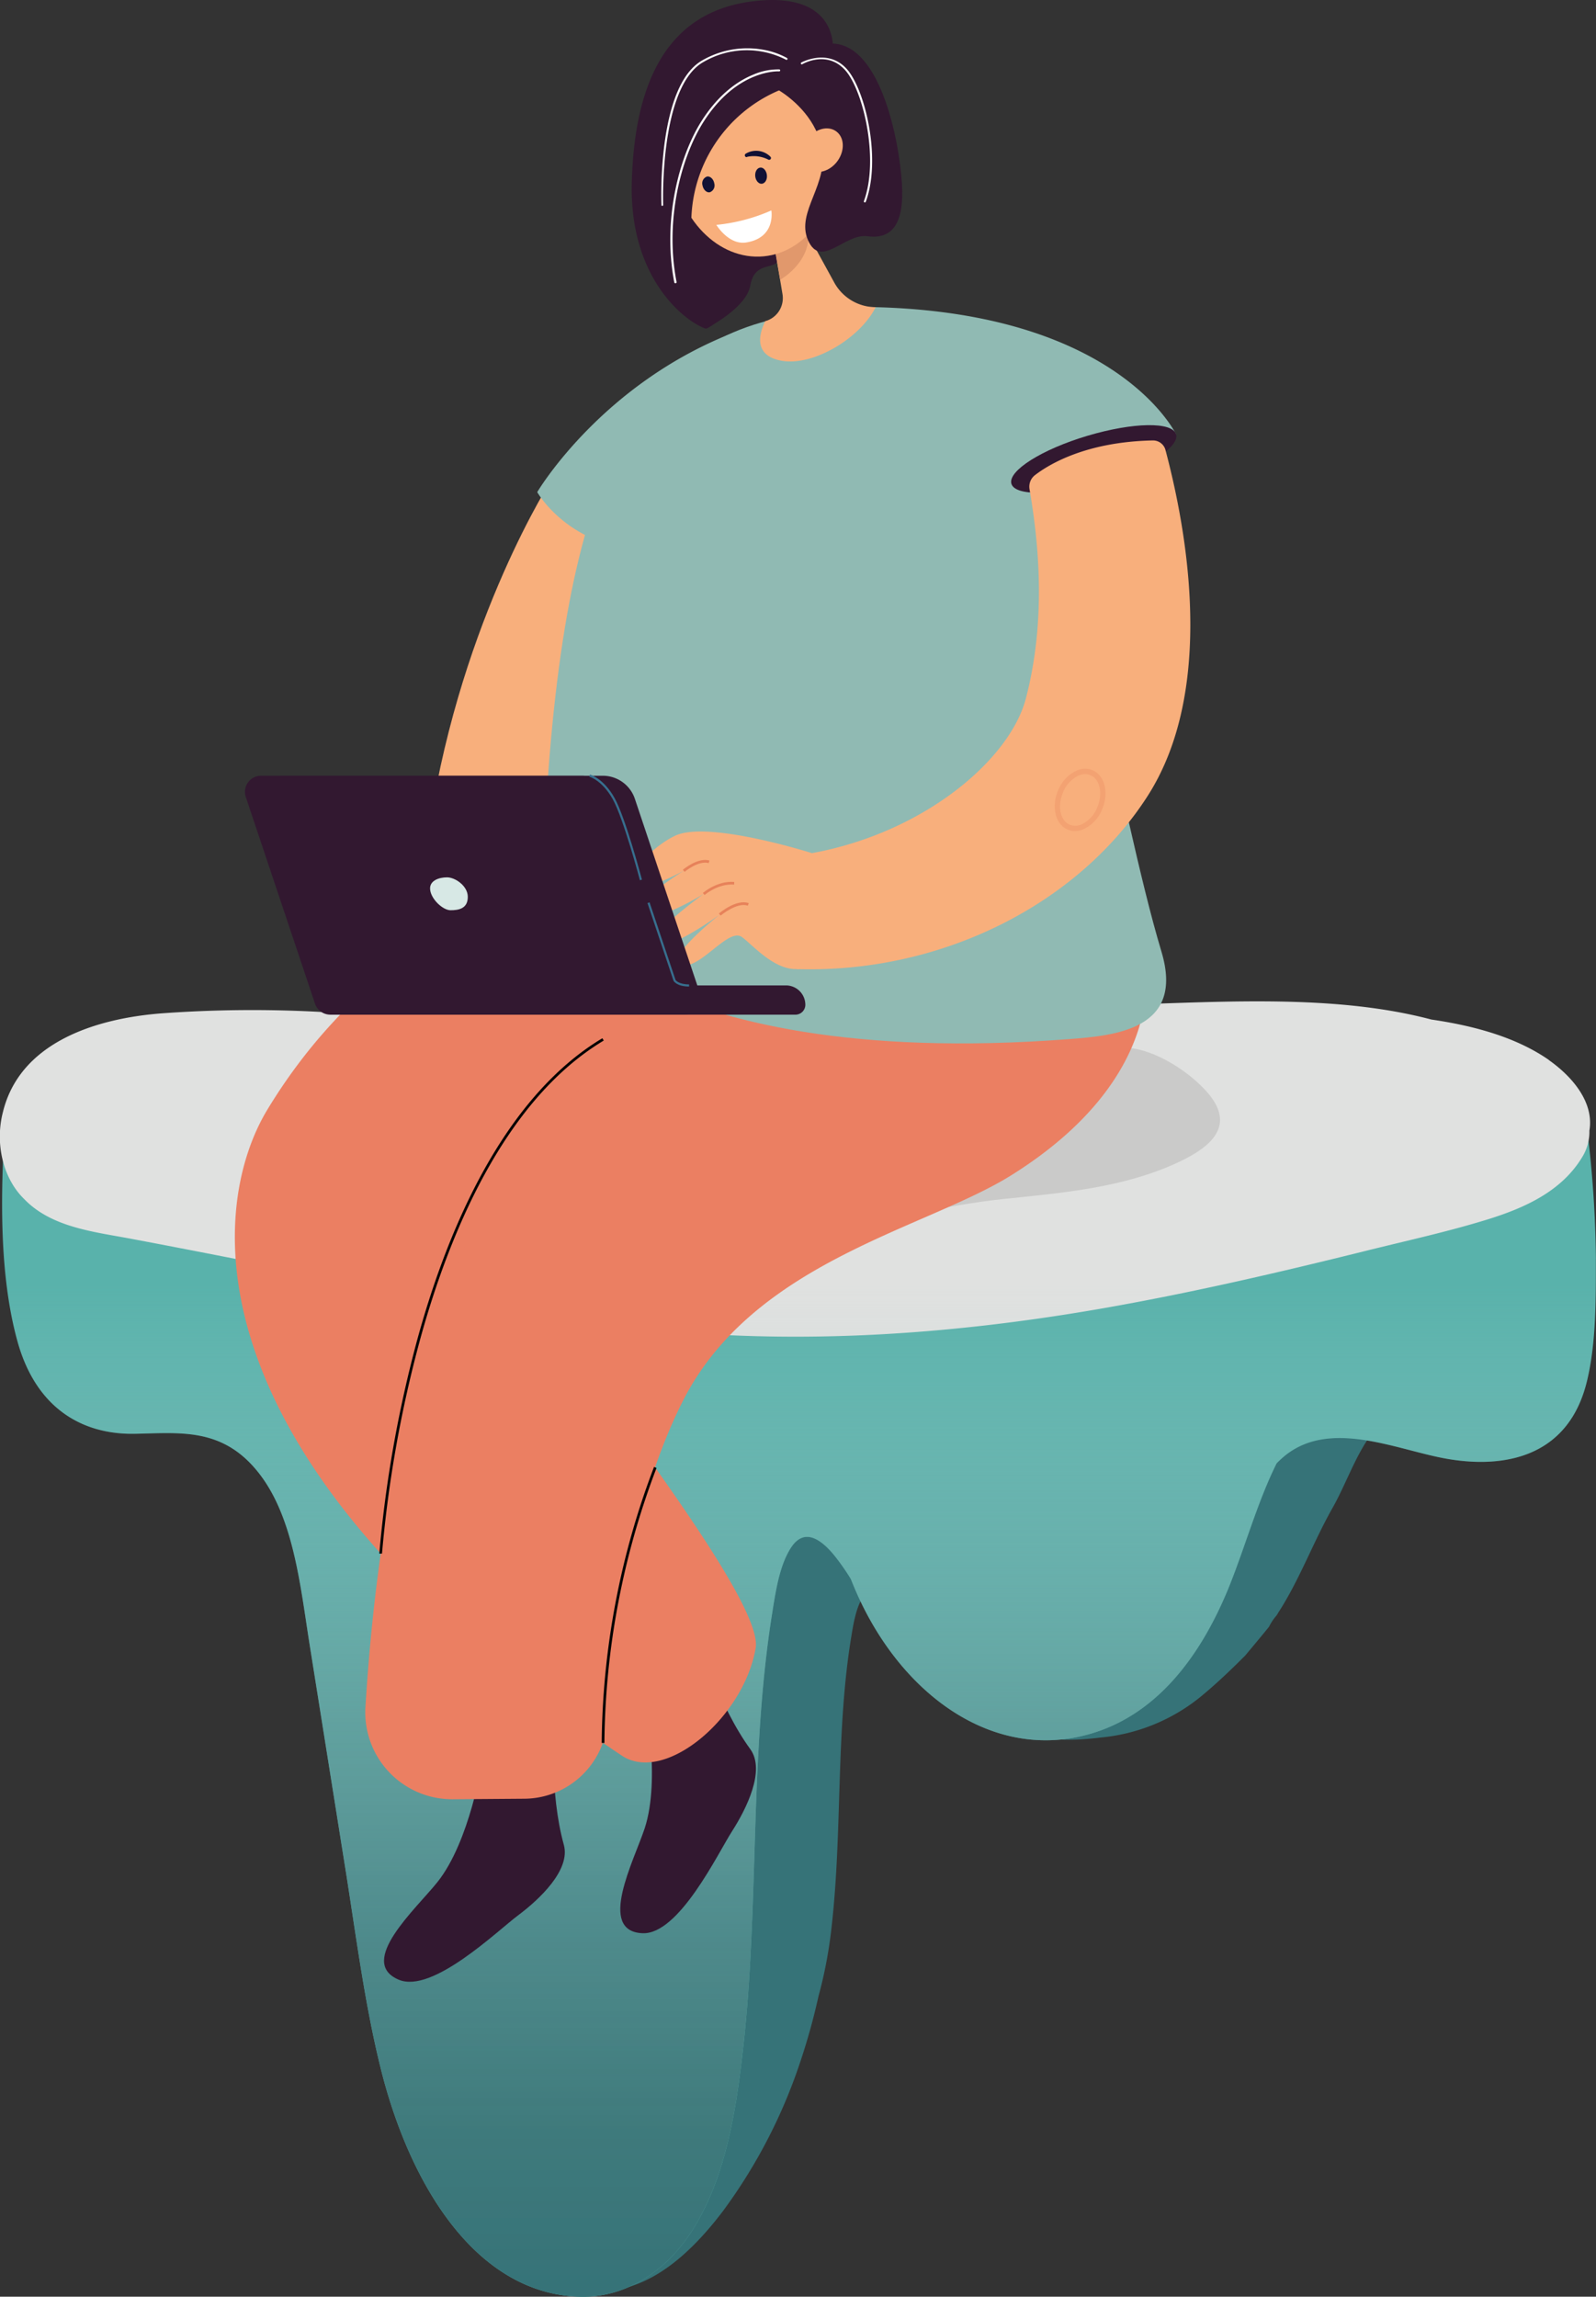 <svg xmlns="http://www.w3.org/2000/svg" xmlns:xlink="http://www.w3.org/1999/xlink" viewBox="0 0 360.15 518.12"><rect x="0" y="0" width="360.15" height="518.12" fill="#333333" stroke="none"/><defs><style>.cls-1{fill:#367378;}.cls-2{fill:#59b2ab;}.cls-3{fill:#e0e1e0;}.cls-4{fill:url(#linear-gradient);}.cls-5{fill:#cacac9;}.cls-6{fill:#321830;}.cls-7{fill:#eb7f62;}.cls-8{fill:#f8af7c;}.cls-9{fill:#90bab3;}.cls-10{opacity:0.3;}.cls-11{fill:#e9825a;}.cls-12{fill:#e7825a;}.cls-13{fill:#d7e8e5;}.cls-14{fill:#376f8e;}.cls-15{fill:#020202;}.cls-16{fill:#e1986c;}.cls-17{fill:#fff;}.cls-18{fill:#121135;}</style><linearGradient id="linear-gradient" x1="180.3" y1="4371.67" x2="180.3" y2="4145.24" gradientTransform="translate(0 -3855.39)" gradientUnits="userSpaceOnUse"><stop offset="0" stop-color="#367378"/><stop offset="0.16" stop-color="#3e787a" stop-opacity="0.96"/><stop offset="0.35" stop-color="#4c8285" stop-opacity="0.83"/><stop offset="0.57" stop-color="#679899" stop-opacity="0.62"/><stop offset="0.79" stop-color="#88b6b6" stop-opacity="0.32"/><stop offset="1" stop-color="#b4d7d4" stop-opacity="0"/></linearGradient></defs><g id="Layer_2" data-name="Layer 2"><g id="Layer_1-2" data-name="Layer 1"><path class="cls-1" d="M312.92,298.54c-.39-3.45-3.83-5.34-6.24-4.49-2.91,1-3.94,4.47-3.54,7.92v.4a4.61,4.61,0,0,0-5.36,1.29,81.49,81.49,0,0,1-7.2,6.52,56.09,56.09,0,0,0-6.22.33c-5.82.66-11.25,2.85-16.73,5.31a5.55,5.55,0,0,0-1.39.91c-7.61.45-15.22.53-22.9.7-12,.27-23.75,1.68-35.67,2.89a118.07,118.07,0,0,1-33.95-1.92,7.88,7.88,0,0,0-2.08-2.5,5.63,5.63,0,0,0-7.8.67c-2.65-.46-5.31-.88-8-1.2l-1.08-3.16c-2-5.65-8.12-3.2-9.25,1.73-.2-.43-.39-.87-.6-1.28-2.68-5.79-9.36-2.8-9.44,3.17a4.94,4.94,0,0,0-4.39,2,3.21,3.21,0,0,0-.53.15,4.37,4.37,0,0,0-1.39-.16c0-.12,0-.24-.07-.35-.48-2.41-2.1-4.21-4.05-4.49-.2-1.12-.43-2.24-.7-3.35-1.25-5.34-7.51-6.3-9.38-1.45a4.74,4.74,0,0,0-5.47,3.17,4,4,0,0,0-2-.18h-.07c-.63-3.24-3.21-5.22-5.77-4.43a5.27,5.27,0,0,0-.81.36A5.51,5.51,0,0,0,96,304.6c-.29-.72-.59-1.41-.91-2.08-1.54-3-4.62-4-7.11-2.31,0-.86.05-1.75.13-2.66.46-8.29-9.69-8.24-10.15,0-.57,10.22-.79,22.22,1.93,32s9.53,13.86,17.43,13.71c6.58-.13,12.66-.91,17.89,5.25,5.58,6.56,6.6,17,8,26q2.7,17,5.4,33.86c1.54,9.61,2.78,19.41,5.07,28.77a76.84,76.84,0,0,0,4.06,12c-4.25,15.08-6.87,30.72-9.22,46.74-.53,3.68,1.39,7.22,4.29,7.9l.15,0c.47.55,1,1.07,1.47,1.61a.34.34,0,0,0,.06.12,13.41,13.41,0,0,1,1.8,3.86,10.4,10.4,0,0,0,.54,1.38,13.49,13.49,0,0,1-1.68-.19,2.07,2.07,0,0,0-2.49,1.79,2.71,2.71,0,0,0,1.42,3.17h0a4,4,0,0,1,.69.1,1.75,1.75,0,0,0,1.71,1.17c10.6-.37,19.62-8.69,26.67-18a120.4,120.4,0,0,0,17.38-33.48,144.82,144.82,0,0,0,4.15-14.89,101,101,0,0,0,3-15.95c2.42-21.39.92-43.34,4.31-64.57.53-3.24,1.09-7.12,2.81-9.77,2-3.09,4.52-1.19,6.43,1.13a31.57,31.57,0,0,1,2.44,3.5c4.73,12.11,13.66,21.1,23.92,23.34,5.84,5.16,14.07,4.68,20.82,3.87a41.84,41.84,0,0,0,22.45-9.14c3.49-2.86,6.84-6.05,10.14-9.36,1.77-2.13,3.55-4.24,5.33-6.44l.11-.19a11.16,11.16,0,0,1,1.66-2.44l.39-.66c4.8-7.41,7.9-16,12.29-23.71,2.61-4.63,4.73-10.55,7.73-15.12a48.35,48.35,0,0,1,5.21-18.28q-.33-4-.79-8.07h0ZM145.13,461.3a27.79,27.79,0,0,0,10.9,8.35q-2,7.25-4.65,14.17c-1.62,4.24-3.48,9.12-6.08,12.87a5.39,5.39,0,0,1-2.44-.54,4.31,4.31,0,0,0-1.84-.43c-.57-.64-1.13-1.39-1.69-2.08q2.21-16.35,5.81-32.34h0ZM267.3,361a6.91,6.91,0,0,0,.31,9.15c-.38.34-.77.7-1.17,1a33.74,33.74,0,0,1-13.73,7.13,48.38,48.38,0,0,0,7-12.32c2.43-6,4.26-12.66,7.1-18.38.39-.4.8-.77,1.21-1.12,3.12-2.57,6.89-2.92,10.76-2.47a106.79,106.79,0,0,1-11.52,17Z"/><path class="cls-1" d="M292.16,346.5l-.07.09c0,.08.1-.08.05,0l-.19.16h-.18l-.29.09h-1l-.25-.09h-.14l-.08-.07c-.08-.06.08.1,0,0s-.1-.14,0,0,0-.09,0-.09h0v-.09h0v-.3h0l.08-.18v-.1c0-.08-.08.12,0,0a1.88,1.88,0,0,1,.12-.18,2.61,2.61,0,0,1,.27-.31l.09-.09.17-.12L291,345c-.12.08,0,0,.08,0l.16-.06h.51c.12.08-.1-.09,0,0s.06.1,0,0,0,.06,0,.09v.09a3.2,3.2,0,0,1,.07.33v.15h0V346h0v.21h0c-.1.1-.07,0-.08,0h0c.09,0,.09.1,0,0s.07.14,0,0v-.06c0-.12,0,.14,0,0s0-.23-.07-.35a8.89,8.89,0,0,0-.34-1.35,1.43,1.43,0,0,0-.48-.68.73.73,0,0,0-1,.28.69.69,0,0,0-.13.61,10.13,10.13,0,0,1,.39,1.58v1c0,.13,0,.26-.07.39l.85-.28h0l-.07-.13a2.72,2.72,0,0,1-.11-.25h0v-.16l-.07-.3h0v-.65h0v-.23l-.74.37H290l.05.06h0v.15h0a6.5,6.5,0,0,1,.12.77,2.93,2.93,0,0,0,.5,1.58.43.43,0,0,0,.62.1,1.9,1.9,0,0,0,.53-1.29c0-.37,0-.74,0-1.1h-1v.55h0l.79.13a7.68,7.68,0,0,1-.62-1.29.45.45,0,0,0-.68-.24h0a.8.8,0,0,0-.18.89,6.92,6.92,0,0,0,.63,1.28.46.46,0,0,0,.7.23l.09-.09a1.34,1.34,0,0,0,.27-.82c0-.21,0-.41,0-.61a.6.6,0,0,0-.51-.65.59.59,0,0,0-.5.65v1.13h0v.12h0c0-.15-.13.14,0,0l.6.1v-.09c-.05,0,0,.1,0,0a1,1,0,0,0-.07-.15h0v-.28c-.05-.27-.07-.54-.1-.8a2.28,2.28,0,0,0-.76-1.61.47.47,0,0,0-.71.26.65.65,0,0,0,0,.13,4.32,4.32,0,0,0,0,1.68,3.24,3.24,0,0,0,.56,1.48.44.44,0,0,0,.73,0,.57.57,0,0,0,.12-.26,7,7,0,0,0-.38-3.66l-.12.64h0c-.12.12.09,0,0,0h-.23c.08.1,0-.09,0,0l.08.14v.08h0l.09.36a5.66,5.66,0,0,1,.13.56,3.18,3.18,0,0,0,.2.82.89.89,0,0,0,1.41.34,1.14,1.14,0,0,0,.26-.34,3.12,3.12,0,0,0,.07-2.13,1.62,1.62,0,0,0-.54-.92,1.23,1.23,0,0,0-.89-.18,3,3,0,0,0-1.68,1,2.82,2.82,0,0,0-.74,2.1,1.66,1.66,0,0,0,1,1.37,2.74,2.74,0,0,0,1.65.12,2,2,0,0,0,1.29-.76.78.78,0,0,0,0-.92h0a.43.43,0,0,0-.7,0h0l.2-.13Z"/><path class="cls-2" d="M360.13,284a255.41,255.41,0,0,0-1.89-28.51c-.6-5.25-5.84-8.14-9.5-6.84-4.44,1.55-6,6.79-5.39,12a1.85,1.85,0,0,0,.07.62,7,7,0,0,0-8.12,2,118.29,118.29,0,0,1-10.95,9.92,85.14,85.14,0,0,0-9.46.51c-8.86,1-17.13,4.33-25.46,8.08a7.68,7.68,0,0,0-2.11,1.4c-11.59.68-23.22.79-34.83,1.06-18.2.42-36.16,2.57-54.29,4.38-17.48,1.77-34.37.31-51.66-2.9a12.18,12.18,0,0,0-3.14-3.87,8.59,8.59,0,0,0-11.88,1c-4.06-.7-8.12-1.29-12.18-1.82l-1.65-4.79c-3-8.61-12.32-4.9-14.08,2.57l-.9-2c-4.06-8.78-14.2-4.23-14.37,4.82a7.5,7.5,0,0,0-6.68,3.08,2.89,2.89,0,0,0-.81.22,7,7,0,0,0-2.12-.26,1.16,1.16,0,0,0-.08-.51c-.73-3.65-3.14-6.36-6.08-6.84-.31-1.71-.66-3.42-1-5.15-1.91-8.13-11.41-9.58-14.29-2.2A7.23,7.23,0,0,0,49,274.78a6,6,0,0,0-3.05-.26h-.1c-1.44-6.44-6.15-8.11-10-6.18a8.39,8.39,0,0,0-7.33-3.87c-.43-1.07-.89-2.13-1.39-3.18-2.37-4.51-7.06-6-10.8-3.36.06-1.34.12-2.7.19-4.05.71-12.6-14.74-12.54-15.44,0C.13,269.43-.21,287.63,3.94,302.6s14.49,21.09,26.53,20.85c10-.19,19.28-1.39,27.23,8,8.49,10,10,25.9,12.17,39.56l8.22,51.52c2.32,14.61,4.23,29.52,7.75,43.79,6.49,26.33,21.46,51.15,45,51.8,10.26.3,20-5.73,26.13-16.19,6.79-11.38,9.13-25.76,10.7-39.66,3.7-32.55,1.41-65.94,6.56-98.23.79-4.94,1.64-10.85,4.25-14.88,3.05-4.7,6.89-1.8,9.79,1.73a51.15,51.15,0,0,1,3.73,5.33c10.22,26.18,33.31,42.8,56.8,34,13.13-4.94,22.32-17,28.49-32.12,3.69-9.15,6.48-19.33,10.8-28,.59-.59,1.2-1.16,1.83-1.68,10.57-8.58,25.91-1,37.23.78,12.37,2,27-.42,31.05-18,2-8.49,1.92-18.45,1.92-27.19Z"/><path class="cls-3" d="M349.52,239.12C342.17,234,332.64,231.4,323,230c-23.65-6.27-51.74-3.59-75.07-3.22L99.79,229.11c-4.86.09-9.76.12-14.67.16a283.27,283.27,0,0,0-48.47-.68c-15.42,1.16-32.22,6.73-36,22.32-1.84,7.15.09,15,4.79,19.57,6.09,6.34,15.47,7.36,23.87,8.93,36.81,6.9,73.67,15,110.9,19.73,36.52,4.61,73.13,2.25,109.21-4.09,19.71-3.47,39.2-8,58.56-12.81,9.27-2.31,18.72-4.36,27.81-7.18,8.53-2.65,16.66-6.43,21.23-14a10.8,10.8,0,0,0,1.64-6c1.08-6.32-3.74-12.11-9.18-15.94h0Z"/><path class="cls-4" d="M360.13,284a255.41,255.41,0,0,0-1.89-28.51c-.6-5.25-5.84-8.14-9.5-6.84-4.44,1.55-6,6.79-5.39,12a1.85,1.85,0,0,0,.07.62,7,7,0,0,0-8.12,2,118.29,118.29,0,0,1-10.95,9.92,85.14,85.14,0,0,0-9.46.51c-8.86,1-17.13,4.33-25.46,8.08a7.68,7.68,0,0,0-2.11,1.4c-11.59.68-23.22.79-34.83,1.06-18.2.42-36.16,2.57-54.29,4.38-17.48,1.77-34.37.31-51.66-2.9a12.18,12.18,0,0,0-3.14-3.87,8.59,8.59,0,0,0-11.88,1c-4.06-.7-8.12-1.29-12.18-1.82l-1.65-4.79c-3-8.61-12.32-4.9-14.08,2.57l-.9-2c-4.06-8.78-14.2-4.23-14.37,4.82a7.5,7.5,0,0,0-6.68,3.08,2.89,2.89,0,0,0-.81.22,7,7,0,0,0-2.12-.26,1.16,1.16,0,0,0-.08-.51c-.73-3.65-3.14-6.36-6.08-6.84-.31-1.71-.66-3.42-1-5.15-1.91-8.13-11.41-9.58-14.29-2.2A7.23,7.23,0,0,0,49,274.78a6,6,0,0,0-3.05-.26h-.1c-1.44-6.44-6.15-8.11-10-6.18a8.39,8.39,0,0,0-7.33-3.87c-.43-1.07-.89-2.13-1.39-3.18-2.37-4.51-7.06-6-10.8-3.36.06-1.34.12-2.7.19-4.05.71-12.6-14.74-12.54-15.44,0C.13,269.43-.21,287.63,3.94,302.6s14.49,21.09,26.53,20.85c10-.19,19.28-1.39,27.23,8,8.49,10,10,25.9,12.17,39.56l8.22,51.52c2.32,14.61,4.23,29.52,7.75,43.79,6.49,26.33,21.46,51.15,45,51.8,10.26.3,20-5.73,26.13-16.19,6.79-11.38,9.13-25.76,10.7-39.66,3.7-32.55,1.41-65.94,6.56-98.23.79-4.94,1.64-10.85,4.25-14.88,3.05-4.7,6.89-1.8,9.79,1.73a51.15,51.15,0,0,1,3.73,5.33c10.22,26.18,33.31,42.8,56.8,34,13.13-4.94,22.32-17,28.49-32.12,3.69-9.15,6.48-19.33,10.8-28,.59-.59,1.2-1.16,1.83-1.68,10.57-8.58,25.91-1,37.23.78,12.37,2,27-.42,31.05-18,2-8.49,1.92-18.45,1.92-27.19Z"/><path class="cls-5" d="M96.48,242.33c-4.11,1.23-13.84,2.61-16,6.93-5.63,11.52,22.9,15.89,28.59,16.53,27.21,3.09,26.15,1.84,55.81,6,7.1,1,14.41,2.85,21.57,3.24,13.54.75,26.42-3.12,39.73-4.52,13.51-1.41,27.35-2.51,39.82-8.36,7.51-3.53,12.82-8.32,6.51-15.64-3.88-4.49-10.87-9.08-16.84-10-10.54-1.58,4.25-6.1-28.12,0S96.48,242.33,96.48,242.33Z"/><path class="cls-6" d="M108.8,397.42s-2.76,18-10.11,27.19c-4.84,6.05-18.2,18-8.7,22,7.59,3.19,22.2-11,26.94-14.54s11.89-10.22,10.3-15.91c-3.28-11.8-2.2-26.64-2.2-26.64Z"/><path class="cls-6" d="M145.48,383.45s3.67,17.85,0,29c-2.43,7.35-10.79,23.23-.5,23.67,8.23.36,17-18,20.21-23s7.59-13.72,4.13-18.51C162.1,384.71,158,370.42,158,370.42Z"/><path class="cls-7" d="M140.33,396.06c-98.47-65.68-93.61-123.22-80-145.73,15.85-26.13,40.94-46.8,79.4-56a212.74,212.74,0,0,1,28.17-4.69,19.68,19.68,0,0,1,21.66,20.11l-.88,33.51h.08c-16.43-.34-66.28,4.67-79.34,31.23-2.71,5.52,63.57,83.37,61.1,97.34C167.76,387.62,150,402.49,140.33,396.06Z"/><path class="cls-7" d="M102.15,405.9a19.61,19.61,0,0,1-19.69-20.76C84,360,88.61,317.23,103.25,284.92c8.3-18.33,21.5-35,39.22-49.54,13.37-11,29.37-20.76,47.55-29.12,30.24-13.9,52-12,52-12l16.53,24.37c-.22,0,4.64,24.58-30.3,46.47-19.28,12.07-58,19.45-74,50.65-11.38,22.28-15.73,51.81-17.18,72.45a18.92,18.92,0,0,1-18.79,17.58Z"/><path class="cls-8" d="M124.64,107.91s-20.31,31.25-27.59,77.57c-4.81,30.65,51-5,51-5l2.48-64Z"/><path class="cls-9" d="M226.17,90.25S210.7,63.81,175,71.92s-50.19,44.54-52.75,132c0,0,21.42,37.9,118.84,30.51,10.8-.82,26.26-2.25,21-19.75C252.31,182.16,242.81,117.26,226.17,90.25Z"/><path class="cls-9" d="M265.4,98l-36.68,6.9s-64.15,19-82.1,19.12-25.39-13-25.39-13,14.48-24.58,44.83-36.18a91.67,91.67,0,0,1,9-2.9A65.88,65.88,0,0,1,191,69.25C251.54,68.56,265.4,98,265.4,98Z"/><path class="cls-6" d="M265.4,98c.79,2.89-6.9,7.72-17.18,10.78s-19.25,3.2-20,.31,6.89-7.72,17.17-10.78S264.6,95.08,265.4,98Z"/><path class="cls-8" d="M259.06,179.43c-15.66,24.55-46.7,40.22-79.31,39.19l3.47-26.16c25.29-4.61,44.68-21.07,48.29-34.94,4.53-17.43,3-34.41.81-47.17a3.29,3.29,0,0,1,1.25-3.18c3.23-2.48,11.61-7.51,26.58-7.81a2.9,2.9,0,0,1,2.85,2.16C269.26,125.11,273,157.52,259.06,179.43Z"/><g class="cls-10"><path class="cls-11" d="M242.56,187.48a4.24,4.24,0,0,1-1.65-.34c-2.75-1.17-3.71-5.13-2.15-8.81a8.31,8.31,0,0,1,4.26-4.52,4.49,4.49,0,0,1,3.54-.05c2.75,1.17,3.71,5.12,2.15,8.81h0a8.3,8.3,0,0,1-4.27,4.52A5,5,0,0,1,242.56,187.48Zm2.35-12.85a3.93,3.93,0,0,0-1.43.29,7.07,7.07,0,0,0-3.61,3.87c-1.31,3.08-.63,6.33,1.51,7.24A3.3,3.3,0,0,0,244,186a7.07,7.07,0,0,0,3.61-3.87h0c1.3-3.08.62-6.32-1.51-7.23A3,3,0,0,0,244.91,174.63Z"/></g><path class="cls-8" d="M183.22,192.46s-23.42-7.45-30.86-3.93-14.29,13.65-9.22,12.45a54.67,54.67,0,0,0,11.15-4.54s-12.62,7.73-9.54,9.9,14-4.66,14-4.66-14.29,10.39-10.71,11.5,14.37-6.87,14.37-6.87-12.9,10.2-8.71,11.39,10.61-8.5,13.69-6.33,11,12.13,18,4.29Z"/><path class="cls-12" d="M154.48,196.68l-.39-.47c.14-.12,3.41-2.83,6-2.09l-.17.59C157.65,194.05,154.51,196.65,154.48,196.68Z"/><path class="cls-12" d="M159,201.91l-.4-.46c.13-.11,3.27-2.8,7.08-2.49l0,.6C162,199.28,159,201.89,159,201.91Z"/><path class="cls-12" d="M162.61,206.55l-.39-.47c.16-.13,4-3.35,6.74-2.33l-.22.57C166.37,203.43,162.65,206.52,162.61,206.55Z"/><path class="cls-6" d="M154.45,228.9H79.26a3.64,3.64,0,0,1-3.46-2.49L60.17,179.75A3.63,3.63,0,0,1,63.64,175H136a7.64,7.64,0,0,1,7.26,5.2l14.71,43.94A3.63,3.63,0,0,1,154.45,228.9Z"/><path class="cls-6" d="M149.73,228.9H74.55a3.64,3.64,0,0,1-3.47-2.49L55.45,179.75A3.64,3.64,0,0,1,58.92,175h72.31a7.64,7.64,0,0,1,7.26,5.2l14.71,43.94A3.63,3.63,0,0,1,149.73,228.9Z"/><path class="cls-13" d="M97.05,200.41c0-1.77,2-2.49,3.83-2.49s4.7,1.94,4.68,4.42c0,2.68-2.12,3-3.9,3S97.05,202.66,97.05,200.41Z"/><path class="cls-6" d="M177.38,222.3H74.51v6.6h105a2.23,2.23,0,0,0,2.22-2.22h0A4.38,4.38,0,0,0,177.38,222.3Z"/><path class="cls-14" d="M144.39,198.57c0-.14-3.73-14-6.12-18.28s-5.25-5.07-5.28-5.08l.13-.47c.13,0,3.13.9,5.58,5.32s6,17.81,6.16,18.38Z"/><path class="cls-14" d="M155.5,222.55c-2.79,0-3.48-1.24-3.51-1.29l-5.88-17.54.47-.15,5.86,17.5h0s.63,1,3.06,1Z"/><path class="cls-15" d="M86.2,350.48l-.61,0a277.43,277.43,0,0,1,8.54-48.16c6.42-23.5,18.89-54.39,41.8-68.1l.31.52c-22.73,13.61-35.13,44.35-41.52,67.74A274.92,274.92,0,0,0,86.2,350.48Z"/><path class="cls-15" d="M136.39,393.2h-.61a178.62,178.62,0,0,1,11.81-62.28l.56.24A178.08,178.08,0,0,0,136.39,393.2Z"/><path class="cls-6" d="M160.07,73.68s8.33-4.28,9.23-9.24,4.27-3.77,6-5.19-4.7-14-4.7-14L152,40.36l4,22.84Z"/><path class="cls-8" d="M197.57,69.3a10.72,10.72,0,0,1-9.3-5.54l-5.84-10.65L180.74,50l-10-18.18,3.28,19.51,2,11.71.56,3.34a5.39,5.39,0,0,1-3.89,6.07l0,0C171.42,75,169.87,80,176,81.31c7.26,1.57,18.12-5,21.59-12Z"/><path class="cls-16" d="M182.42,52.78c0,.11,0,.22,0,.33.13,6.37-6.36,10-6.36,10l0,0-2-11.71c2-1,4.87-2,6.68-1.33A2.78,2.78,0,0,1,182.42,52.78Z"/><ellipse class="cls-8" cx="170.19" cy="35.06" rx="18.54" ry="22.87" transform="translate(-2.55 16.2) rotate(-5.41)"/><path class="cls-17" d="M161.65,50.73a40.26,40.26,0,0,0,12.41-3.26s1.11,6.16-5.68,7.23C164.43,55.32,161.65,50.73,161.65,50.73Z"/><path class="cls-18" d="M168.43,35.45a.43.43,0,0,1-.31-.23.42.42,0,0,1,.18-.56,4.55,4.55,0,0,1,5.55.69.42.42,0,0,1,0,.6.46.46,0,0,1-.59,0,7.25,7.25,0,0,0-4.61-.58A.49.49,0,0,1,168.43,35.45Z"/><path class="cls-18" d="M173.05,39.45c.13,1-.36,1.88-1.08,2s-1.42-.64-1.54-1.64.36-1.88,1.08-2S172.92,38.45,173.05,39.45Z"/><path class="cls-18" d="M161.18,41.37a1.64,1.64,0,0,1-1,2c-.72.14-1.46-.55-1.65-1.54a1.63,1.63,0,0,1,1-2C160.25,39.69,161,40.38,161.18,41.37Z"/><path class="cls-6" d="M177.77,19.63a32.49,32.49,0,0,0-21.7,32.86c.05.84.12,1.71.21,2.6,0,0,9.74,1.21,11.14,10.53.44,2.92-7.57,8.72-8.18,8.51-4.64-1.56-17.26-11.28-16.67-33S150,2.84,169.66.32s18.28,10.87,18.28,10.87A18.57,18.57,0,0,1,177.77,19.63Z"/><path class="cls-6" d="M175,19.93s.36.18.94.55c2.24,1.42,7.84,5.57,9.41,12.4,2,8.6-5.89,14.82-3,21.34s8.31-1.62,13.35-.93,8.43-2,7.83-11.85S198.49,8.75,186.82,9.86Z"/><path class="cls-8" d="M188.63,36.78c-1.91,2.19-4.81,2.67-6.49,1.07s-1.5-4.67.4-6.87,4.8-2.67,6.49-1.07S190.53,34.58,188.63,36.78Z"/><path class="cls-17" d="M152.38,63.89a.22.22,0,0,1-.22-.18c-2.71-14.11,1.11-28.4,6.09-36.31,4.07-6.46,8.62-9.3,11.73-10.56a14,14,0,0,1,5.86-1.18.22.22,0,0,1,0,.44c-.09,0-9.53-.59-17.17,11.53-4.94,7.84-8.72,22-6,36a.23.23,0,0,1-.18.26Z"/><path class="cls-17" d="M195.16,45.66h-.08a.23.23,0,0,1-.13-.29c3.5-9.59-.22-25.26-4.33-29.65s-9.35-1.36-9.58-1.23a.22.22,0,0,1-.3-.09.22.22,0,0,1,.09-.3s5.86-3.22,10.12,1.32,8,20.38,4.42,30.1A.23.23,0,0,1,195.16,45.66Z"/><path class="cls-17" d="M149.47,46.45a.22.22,0,0,1-.22-.22A90.48,90.48,0,0,1,150,32.05c1.39-9.92,4.29-16.15,8.63-18.52a20.34,20.34,0,0,1,13.38-2.35,17.28,17.28,0,0,1,5.59,1.91.22.22,0,0,1-.23.38,19.39,19.39,0,0,0-18.53.46c-10.06,5.48-9.2,32-9.19,32.29a.22.22,0,0,1-.21.23Z"/></g></g></svg>
